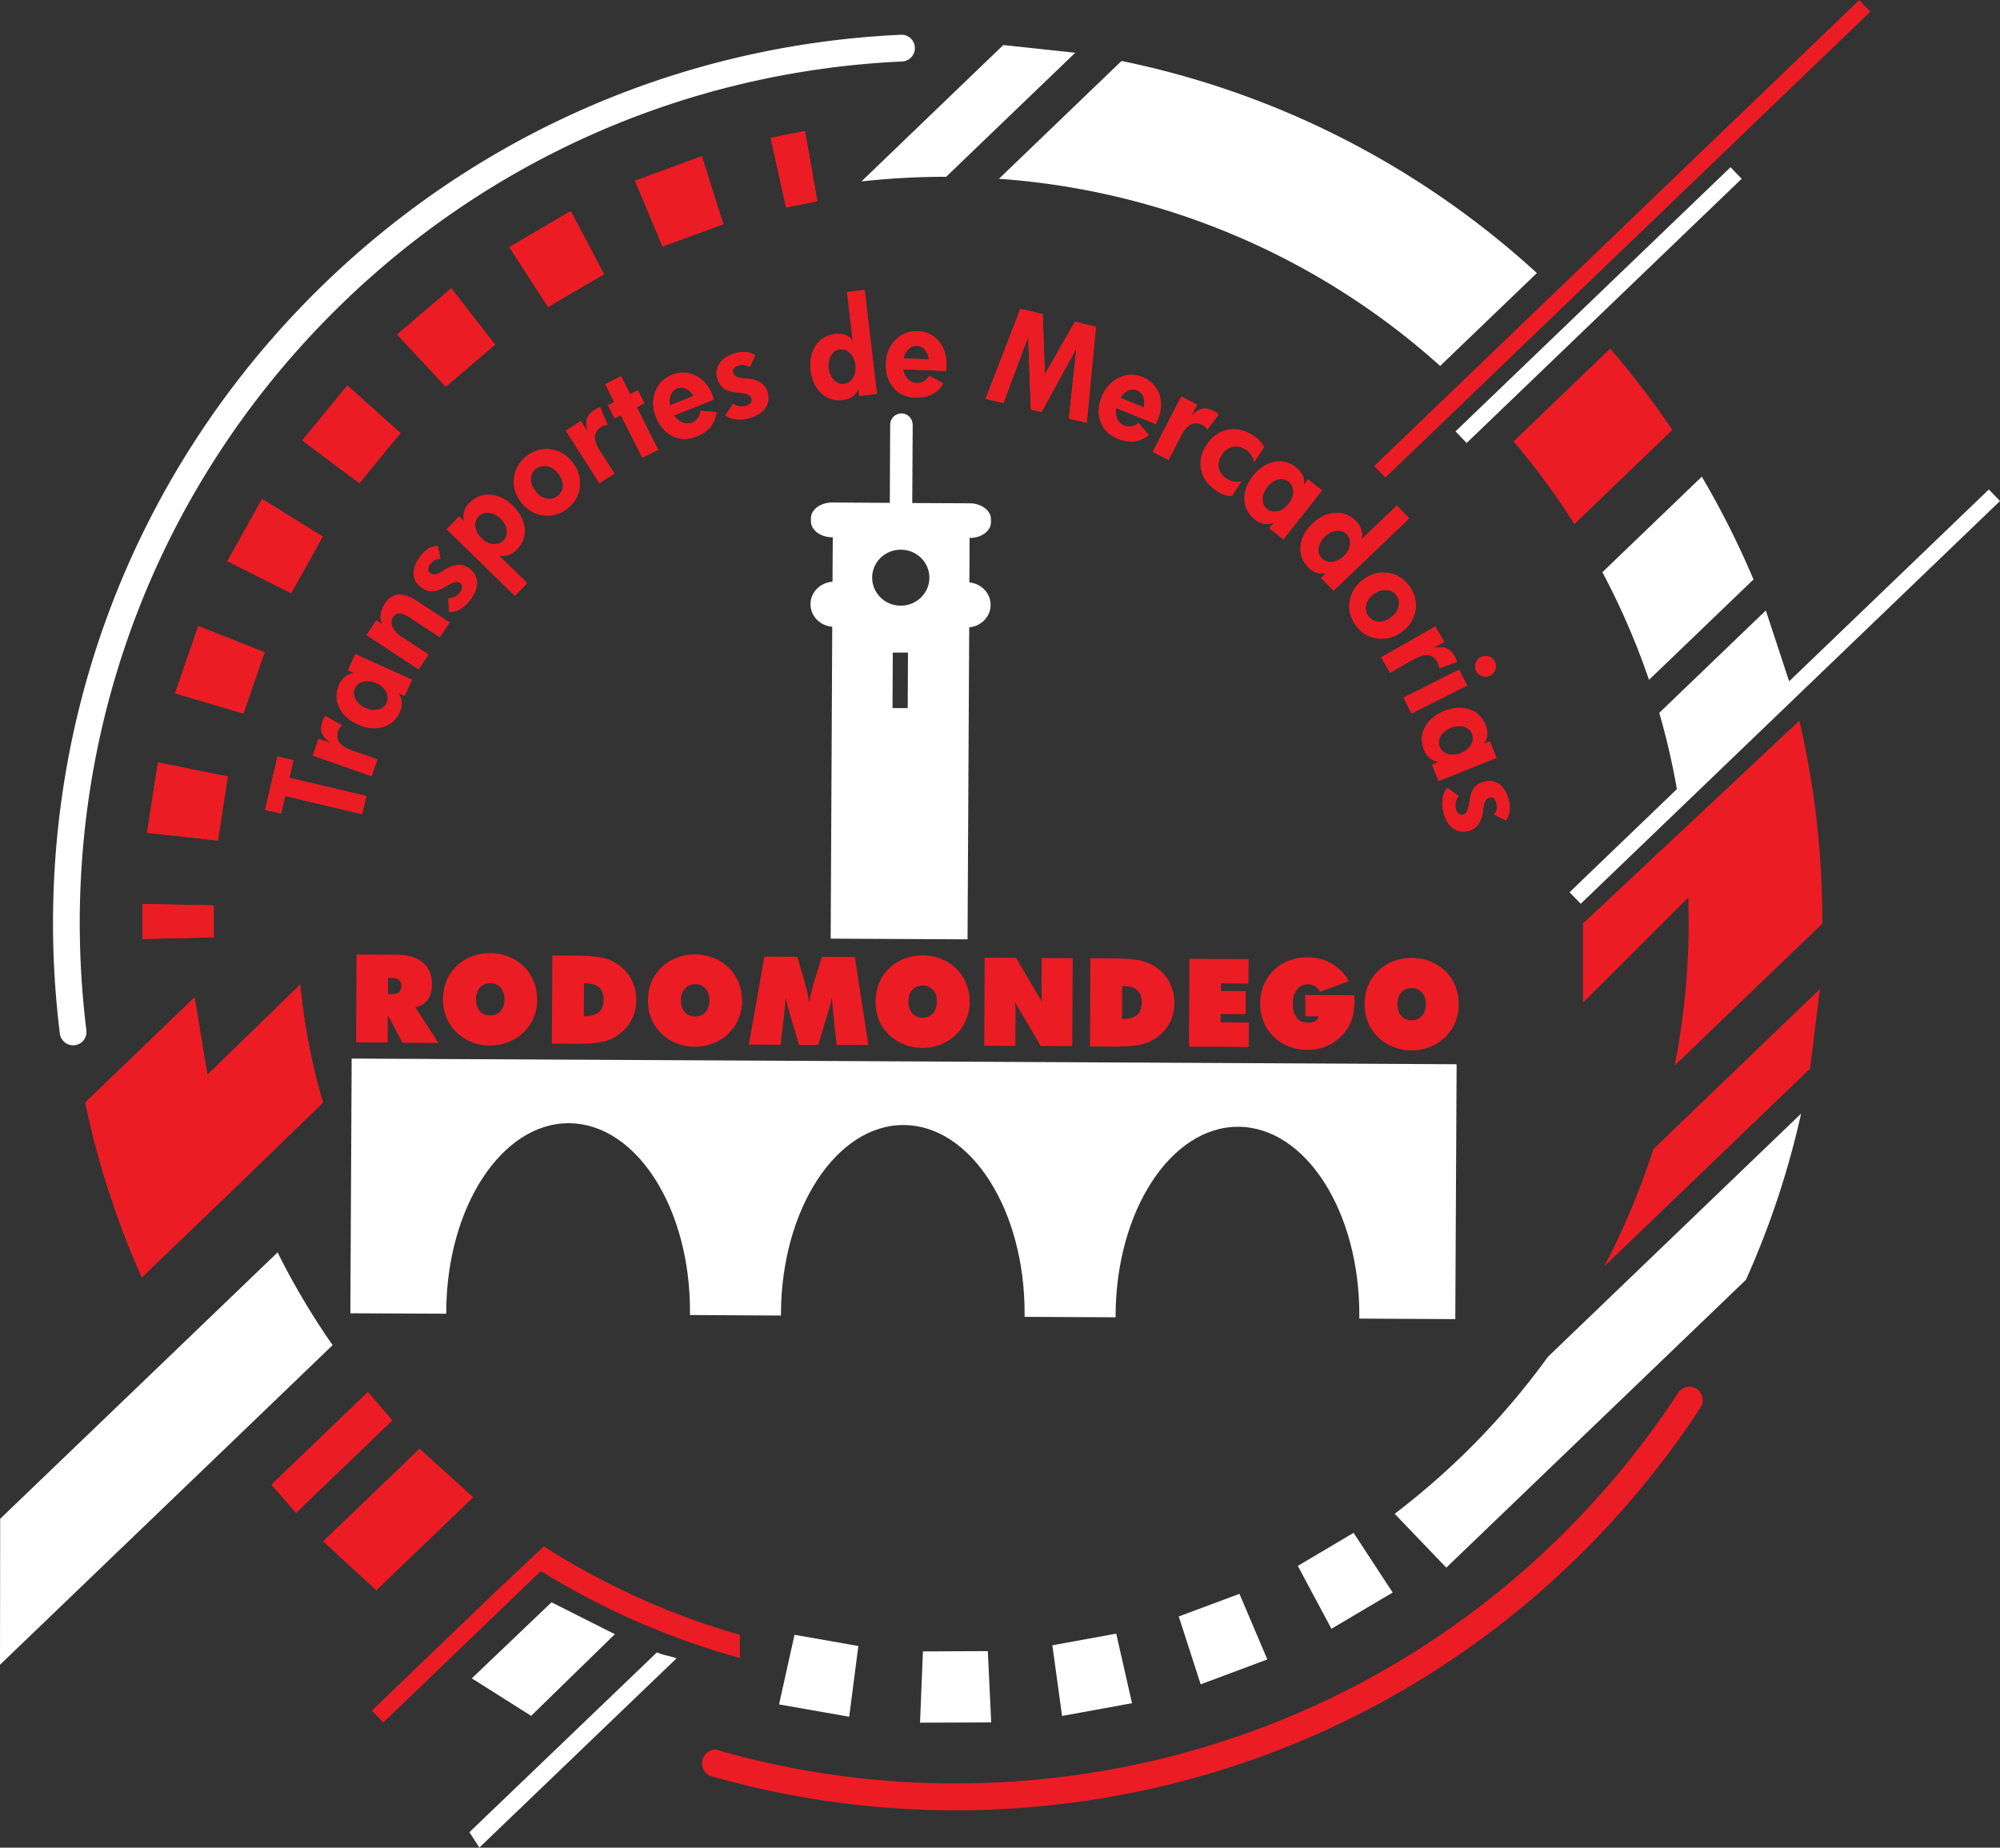 <svg xmlns="http://www.w3.org/2000/svg" xmlns:xlink="http://www.w3.org/1999/xlink" xmlns:v="https://vecta.io/nano" viewBox="0 0 228.97 211.53"><rect x="0" y="0" width="228.97" height="211.53" fill="#333333" stroke="none"/><g fill="#fff"><path d="M8.37 119.67a1.54 1.54 0 0 1-1.52-1.34c-.52-4.23-.79-8.53-.78-12.8.04-26.34 10.1-51.31 28.33-70.32C52.58 16.27 76.99 5.18 103.14 3.98c.85-.04 1.56.61 1.6 1.46a1.54 1.54 0 0 1-1.46 1.6C77.91 8.2 54.23 18.96 36.61 37.33 18.93 55.76 9.17 79.98 9.13 105.54a101 101 0 0 0 .76 12.42c.1.84-.49 1.6-1.33 1.7-.07 0-.13.01-.19.01zm146.6 55.82l4.47 6.83-7.01 4.15-3.85-7.2 6.38-3.78zm-13.07 6.98l3.19 7.51-7.63 2.85-2.51-7.77 6.95-2.59zm-14.11 4.56l1.81 7.96-8.01 1.46-1.11-8.09 7.3-1.33zm-14.7 2.01l.39 8.15-8.15.03.33-8.16 7.42-.03zm-14.82-.6l-1.05 8.1-8.03-1.41 1.77-7.97 7.31 1.28z"></path><path d="M40.26 121.19l126.5.65-.15 29.18-10.99-.06v-.29c.07-11.92-6.13-21.63-13.84-21.67s-14 9.6-14.06 21.52v.29l-10.42-.05v-.29c.06-11.93-6.13-21.63-13.83-21.67s-14 9.6-14.06 21.52v.29l-10.42-.06v-.29c.07-11.92-6.13-21.62-13.84-21.67-7.7-.04-14 9.6-14.06 21.52v.29l-10.98-.05.15-29.18h0z" fill-rule="evenodd"></path></g><path d="M44.42 111.96v1.86h.5 0a1.51 1.51 0 0 0 .44-.06c.13-.04.23-.1.32-.17.09-.08.15-.17.2-.29a1.13 1.13 0 0 0 .07-.39h0a1.31 1.31 0 0 0-.06-.41c-.04-.11-.11-.21-.19-.29-.09-.08-.19-.14-.32-.19-.13-.04-.27-.06-.44-.06h-.51zm-3.65 7.35l.05-9.98v-.05h.05l4.52.02c.66 0 1.24.08 1.74.23a3.61 3.61 0 0 1 1.28.66c.35.3.61.66.79 1.08.17.42.26.91.26 1.46 0 .36-.05.69-.14.98-.09.3-.22.56-.4.8h0c-.18.23-.39.42-.63.55a2.23 2.23 0 0 1-.74.25l2.6 4.02.05.07h-.09l-4.02-.02h-.03v-.03l-1.66-3.14-.02 3.11v.04h-.05l-3.52-.02h-.05v-.05h0zm15.34-3.06c.25 0 .47-.04.67-.12a1.46 1.46 0 0 0 .52-.37h0c.15-.16.27-.36.34-.58.08-.22.12-.47.12-.75h0c0-.29-.04-.54-.11-.76s-.19-.42-.33-.59c-.15-.17-.32-.3-.52-.39-.2-.08-.42-.13-.66-.13s-.47.04-.67.12-.37.21-.52.38h0c-.15.17-.27.37-.34.59-.08.23-.12.48-.12.76h0c0 .28.04.53.11.75s.18.42.33.59.32.29.52.37c.2.09.42.13.66.13h0zm5.39-1.81c0 .38-.04.73-.1 1.07-.07.34-.17.67-.3.99h0c-.13.32-.29.62-.49.9-.19.28-.42.55-.67.79h0a5.71 5.71 0 0 1-.82.65c-.29.18-.6.34-.93.47s-.67.22-1.02.29-.71.1-1.08.1h0a6.4 6.4 0 0 1-1.09-.1c-.35-.07-.69-.17-1.02-.3-.33-.14-.64-.29-.93-.49-.29-.19-.56-.41-.82-.66a4.94 4.94 0 0 1-.66-.79c-.19-.28-.34-.58-.47-.9-.12-.31-.22-.65-.29-1a6.18 6.18 0 0 1-.09-1.07c0-.37.04-.73.1-1.08a5.49 5.49 0 0 1 .29-1h0c.13-.32.29-.62.48-.9a5.53 5.53 0 0 1 .66-.79 5.57 5.57 0 0 1 .82-.65 5.07 5.07 0 0 1 .93-.47h0c.33-.13.67-.22 1.02-.28.35-.07.72-.1 1.1-.1s.74.04 1.1.1c.35.07.69.17 1.02.3h0a5.02 5.02 0 0 1 .92.48c.29.19.57.41.82.66h0c.25.25.46.51.65.8.19.28.34.59.47.9.13.32.23.65.29 1a6.18 6.18 0 0 1 .09 1.07h0zm5.35 1.91c.38 0 .71-.04.99-.12.29-.08.53-.19.71-.34s.32-.34.41-.58.14-.52.14-.84-.04-.6-.13-.84a1.39 1.39 0 0 0-.39-.59h0c-.17-.16-.39-.27-.66-.35s-.59-.12-.95-.12h-.11l-.02 3.77h0zm-3.67 3.08l.05-9.99v-.05h.05l2.9.02h0l1.29.04 1.08.12a6.21 6.21 0 0 1 .89.2h0a3.89 3.89 0 0 1 .71.29h0c.44.23.82.5 1.15.8.33.31.62.65.85 1.03s.4.79.52 1.22a5.53 5.53 0 0 1 .17 1.37c0 .48-.06.94-.18 1.37a4.5 4.5 0 0 1-.53 1.21c-.23.38-.52.71-.86 1.02-.34.3-.72.57-1.16.8h0c-.21.11-.46.2-.73.29l-.89.19c-.33.05-.71.08-1.15.11l-1.47.03-2.64-.02h-.04v-.04h0zm16.39-3.06c.25 0 .47-.04.67-.12a1.46 1.46 0 0 0 .52-.37h0c.15-.17.26-.36.34-.59.08-.22.12-.47.12-.75a2.58 2.58 0 0 0-.11-.76c-.07-.22-.18-.42-.33-.59s-.32-.3-.52-.38-.42-.13-.66-.13h0c-.25 0-.47.04-.67.13-.2.08-.37.21-.52.38h0c-.15.17-.27.37-.34.59-.08.22-.12.47-.12.75h0c0 .28.04.53.11.75s.19.42.33.59c.15.17.32.29.52.38.2.08.42.12.67.13h0zm5.4-1.8a5.22 5.22 0 0 1-.11 1.06c-.07.34-.17.67-.3.99h0c-.13.32-.3.62-.49.9s-.42.55-.67.8h0c-.25.25-.53.46-.82.65s-.6.34-.93.48c-.33.12-.67.22-1.02.29a6.38 6.38 0 0 1-1.08.09h0a6.4 6.4 0 0 1-1.09-.1 5.19 5.19 0 0 1-1.02-.3h0a5.11 5.11 0 0 1-.93-.48 5.12 5.12 0 0 1-.82-.67c-.25-.24-.47-.5-.66-.79-.19-.28-.35-.58-.47-.89a5.49 5.49 0 0 1-.29-1c-.06-.35-.09-.7-.09-1.08h0c0-.37.04-.73.1-1.07.06-.35.16-.68.29-1h0c.13-.32.29-.62.48-.9a5.45 5.45 0 0 1 .66-.78 5.71 5.71 0 0 1 .82-.65 5.07 5.07 0 0 1 .93-.47h0c.33-.13.67-.22 1.02-.29.35-.06.72-.09 1.1-.09a6.52 6.52 0 0 1 1.1.1c.35.07.69.17 1.02.3h0a5.11 5.11 0 0 1 .93.48c.29.19.56.41.82.66h0c.25.25.46.51.65.8a4.89 4.89 0 0 1 .47.91 5.49 5.49 0 0 1 .29 1 5.43 5.43 0 0 1 .09 1.08h0zm10.8 5.03l-.41-3.96h0v-.04l-.08-.87h0l-.03-.45v-.06l-.02.05-.1.47h0l-.13.5-.16.53-1.16 3.83v.03H91.5h-.03v-.03l-1.14-3.85-.15-.53-.12-.5h0a4.3 4.3 0 0 1-.09-.47v-.06l-.02.07-.04.45v.12l-.08.79h0l-.46 3.95v.04h-.05l-3.52-.02h-.06v-.05l1.77-9.98v-.04h.04l3.71.02h.04v.03l.71 2.47h0a1.6 1.6 0 0 0 .04.14l.06.2h0l.36 1.43a12.21 12.21 0 0 1 .17 1.03l.09-.54a8.51 8.51 0 0 1 .15-.69l.2-.77a14.74 14.74 0 0 1 .25-.84h0l.76-2.43v-.03h.04l3.7.02h.04v.04l1.54 9.99v.06h-.05l-3.52-.02h-.04v-.04h0zm9.84-3.09c.25 0 .47-.04.67-.12s.37-.2.52-.37h0c.15-.17.26-.36.34-.59.08-.22.12-.47.12-.75s-.03-.54-.11-.76c-.07-.22-.18-.42-.33-.59s-.32-.3-.52-.38c-.2-.09-.42-.13-.66-.13-.25 0-.47.04-.67.12s-.37.21-.52.38h0c-.15.17-.27.37-.34.59a2.29 2.29 0 0 0-.11.76c0 .28.03.53.11.75.07.22.19.42.34.59s.32.29.52.38c.2.08.42.13.67.13h0zm5.4-1.81c0 .37-.04.73-.11 1.07s-.16.68-.3.99h0c-.13.32-.29.62-.49.9-.19.29-.42.55-.67.8h0a5.03 5.03 0 0 1-.82.64 5.11 5.11 0 0 1-.93.48c-.33.13-.67.22-1.02.29-.35.06-.71.1-1.08.1h0c-.37 0-.74-.04-1.09-.11s-.69-.17-1.02-.3h0a5.11 5.11 0 0 1-.93-.48 6.49 6.49 0 0 1-.82-.67c-.25-.25-.47-.51-.65-.79a4.28 4.28 0 0 1-.47-.9c-.13-.31-.22-.65-.28-.99a5.43 5.43 0 0 1-.09-1.08c0-.37.04-.73.1-1.08a5.49 5.49 0 0 1 .29-1h0c.13-.32.29-.62.48-.9s.41-.54.66-.79a5.71 5.71 0 0 1 .82-.65 4.51 4.51 0 0 1 .93-.47h0c.33-.13.67-.23 1.02-.29s.72-.09 1.1-.09a5.7 5.7 0 0 1 1.1.1 5.19 5.19 0 0 1 1.02.3h0a5.02 5.02 0 0 1 .92.48c.29.19.56.41.82.66h0c.25.25.46.51.65.79.19.29.34.59.47.9a5.49 5.49 0 0 1 .29 1c.07.35.09.71.09 1.08h0zm1.67 4.98l.05-9.99v-.05h.05l3.52.02h.03v.02l2.97 5.04c0-.05-.01-.09-.02-.13l-.03-.41-.01-.49v-.62l.02-3.35v-.04h.05l3.45.02h.05v.04l-.05 9.99v.04h-.04l-3.55-.02h-.03v-.02l-2.94-5c0 .04 0 .08.01.12l.03.38.02.41v.45l-.02 3.6v.05h-.05l-3.47-.02h-.04v-.04h0zm15.77-3.01c.38 0 .71-.04 1-.12.29-.07.53-.19.71-.34s.32-.34.41-.58a2.4 2.4 0 0 0 .14-.85h0c0-.32-.04-.59-.13-.83a1.33 1.33 0 0 0-.39-.59h0c-.17-.15-.39-.27-.66-.35s-.59-.12-.95-.12h-.11l-.02 3.78h0zm-3.67 3.07l.05-9.98v-.05h.04l2.91.02 1.29.04 1.08.13c.33.05.63.12.9.2a3.89 3.89 0 0 1 .71.29h0c.43.23.82.5 1.15.81.33.3.61.64.85 1.03h0c.23.38.4.79.52 1.22s.17.89.17 1.37-.06.94-.18 1.37-.3.83-.53 1.2c-.23.38-.52.72-.85 1.02-.34.3-.73.57-1.17.79h0a3.47 3.47 0 0 1-.73.28c-.27.08-.57.15-.9.2s-.71.09-1.15.11a32.62 32.62 0 0 1-1.47.03l-2.64-.02h-.05v-.04h0zm11.34.06l.05-9.99v-.04h.05l6.68.03h.05v.04l-.02 2.71v.05h-.05l-3.11-.02v.87l2.81.01h.04v2.6l-.01.05h-.05l-2.82-.02v.96l3.18.02h.05v.05l-.01 2.7v.04h-.05l-6.76-.04h-.04v-.04h0zm14.87-3.45h-1.51-.05v-2.4l.01-.04h.05l5.52.03h.04v.04l.01.27v.19.14.13c0 .28-.02.56-.05.82s-.07.51-.13.75h0a4.37 4.37 0 0 1-.2.67 3.7 3.7 0 0 1-.29.6h0a5.55 5.55 0 0 1-.89 1.13 5.07 5.07 0 0 1-1.11.84h0a5.86 5.86 0 0 1-1.3.51c-.46.11-.95.16-1.46.16a5.62 5.62 0 0 1-1.1-.11c-.35-.06-.69-.16-1.02-.29h0c-.33-.13-.64-.29-.92-.48-.29-.19-.56-.41-.81-.66h0c-.25-.25-.47-.52-.66-.8-.19-.29-.34-.58-.47-.9a5.49 5.49 0 0 1-.29-1c-.06-.35-.09-.7-.09-1.08a6.4 6.4 0 0 1 .1-1.09 5.51 5.51 0 0 1 .3-1h0c.13-.32.29-.62.48-.9a4.94 4.94 0 0 1 .66-.79c.25-.24.52-.46.81-.65a5.03 5.03 0 0 1 .93-.46c.33-.13.67-.22 1.03-.29.35-.06.72-.09 1.1-.09.52 0 1 .06 1.46.18a5.18 5.18 0 0 1 1.29.51 5.2 5.2 0 0 1 1.09.84c.33.33.62.72.87 1.15l.03.05-.05.02-3.2 1.17h-.04l-.02-.02a1.99 1.99 0 0 0-.27-.36c-.1-.1-.2-.19-.32-.25a1.31 1.31 0 0 0-.37-.15 1.86 1.86 0 0 0-.42-.05c-.26 0-.49.05-.7.15a1.42 1.42 0 0 0-.54.44h0c-.16.2-.27.43-.36.7-.08.27-.12.57-.12.91h0c0 .35.04.66.11.93.08.27.19.5.34.69a1.48 1.48 0 0 0 .56.43h0c.22.1.47.14.75.15a2.16 2.16 0 0 0 .46-.05c.13-.04.25-.09.36-.16h0a.99.99 0 0 0 .25-.25h0a.81.81 0 0 0 .11-.27h0zm10.61.45c.24 0 .47-.04.66-.12.2-.09.37-.21.52-.37h0c.15-.17.26-.36.34-.58s.12-.47.12-.75a2.58 2.58 0 0 0-.11-.76c-.07-.22-.18-.42-.33-.59s-.32-.29-.52-.38c-.2-.08-.42-.13-.66-.13-.25 0-.47.04-.67.12-.2.09-.37.21-.52.38h0c-.15.17-.27.37-.34.58-.07.22-.11.48-.11.76h0a2.29 2.29 0 0 0 .11.76c.07.22.18.42.33.58.15.17.33.29.52.38.2.09.42.13.67.13h0zm5.4-1.81a6.26 6.26 0 0 1-.1 1.07c-.07.35-.17.67-.3.99h0c-.13.32-.3.62-.49.9a5.68 5.68 0 0 1-.67.8h0a5.21 5.21 0 0 1-.82.65 5.07 5.07 0 0 1-.93.47c-.33.13-.67.23-1.02.29a6.38 6.38 0 0 1-1.08.09h0c-.38 0-.74-.03-1.09-.11-.35-.07-.69-.17-1.02-.3h0a5.11 5.11 0 0 1-.93-.48c-.29-.19-.56-.41-.82-.66-.25-.25-.47-.51-.65-.79a4.28 4.28 0 0 1-.47-.9c-.13-.32-.22-.65-.29-.99a6.38 6.38 0 0 1-.09-1.08c0-.37.04-.73.1-1.08a5.49 5.49 0 0 1 .29-1h0c.13-.32.29-.62.48-.9s.41-.54.66-.79a5.57 5.57 0 0 1 .82-.65 4.51 4.51 0 0 1 .93-.47h0c.33-.13.67-.22 1.02-.29.35-.06.72-.1 1.1-.09.38 0 .74.04 1.1.1.35.06.69.16 1.01.29h0a5.11 5.11 0 0 1 .93.48c.29.19.56.41.82.65h0c.24.25.46.52.65.8s.34.58.47.9a5.49 5.49 0 0 1 .29 1c.06.35.09.7.09 1.07h0z" fill="#ec1c24"></path><path d="M110.99 66.68c1.36.13 2.43 1.24 2.42 2.58h0c0 1.34-1.09 2.44-2.45 2.56l-.19 35.72-15.67-.08.18-35.71c-1.39-.1-2.5-1.22-2.49-2.59h0c0-1.36 1.13-2.48 2.52-2.56l.03-5.09h-.07c-1.34 0-2.43-.83-2.43-1.82v-.37c0-.99 1.11-1.8 2.45-1.79l6.58.04.04-8.96c0-.71.59-1.29 1.3-1.28h0c.71 0 1.28.59 1.28 1.3l-.05 8.96 6.58.03c1.34 0 2.43.83 2.43 1.82v.36c0 .99-1.11 1.8-2.45 1.79l-.02 5.1h0zm-8.78 8.03h1.74l-.03 6.36h-1.74l.03-6.36h0zm.93-11.78c1.81 0 3.27 1.46 3.26 3.22 0 1.77-1.49 3.2-3.29 3.19-1.81 0-3.27-1.45-3.26-3.22 0-1.77 1.48-3.2 3.29-3.19h0z" fill="#fff" fill-rule="evenodd"></path><use xlink:href="#B" fill="#ec1c24"></use><path d="M166.634 49.388l31.486-30.246 1.275 1.327-31.486 30.246z" fill="#fff"></path><path d="M157.322 53.353L212.851.009l1.275 1.327-55.529 53.344z" fill="#ec1c24"></path><path d="M108.25 20.24h.07l14.78-14.2-8.24-.88-16.24 15.61c3.18-.35 6.39-.53 9.64-.53zm56.63 21.65l11.07-10.63c-13.12-12-29.45-20.57-47.55-24.28l-14.04 13.49a84.42 84.42 0 0 1 50.52 21.43z" fill="#fff"></path><path d="M180.24 60l11.22-10.78a100.49 100.49 0 0 0-7.12-9.31l-11.06 10.62c2.55 3.01 4.87 6.17 6.96 9.47z" fill="#ec1c24"></path><path d="M188.78 77.84l11.97-11.5a99.61 99.61 0 0 0-5.92-11.77l-11.38 10.94c2.11 3.97 3.89 8.09 5.34 12.33zm38.91-21.8L204.83 78l-2.67-8.11-12.2 11.72a83.1 83.1 0 0 1 2.02 8.73l-12.29 11.81 1.28 1.32 48-46.11-1.28-1.33z" fill="#fff"></path><path d="M183.64 145l23.58-22.65 1.13-9.12-19.06 18.32c-1.49 4.64-3.38 9.14-5.64 13.46z" fill="#ec1c24"></path><path d="M168.29 165.79a87.23 87.23 0 0 1-8.62 7.52l5.91 6.16 34.31-32.96c2.71-6.05 4.84-12.41 6.31-19.02l-28.98 27.84a86.67 86.67 0 0 1-8.94 10.47zM31.78 143.38l-11.46 11.01-20.3 19.49L0 190.59l26.94-25.88L38.08 154c-2.37-3.4-4.47-6.95-6.3-10.62z" fill="#fff"></path><g fill="#ec1c24"><path d="M206.01 82.5l-24.78 23.22v9.06l12.06-12.04.04 2.82c0 5.58-.55 11.07-1.6 16.42l16.9-16.24v-.16c.01-7.95-.9-15.67-2.63-23.09zM89.99 23.75l-1.76-7.97 3.93-.78 1.41 8.04-3.58.71z"></path><use xlink:href="#C"></use><path d="M16.31 107.49v-4l8.16.17v3.65l-8.16.18z"></path><use xlink:href="#D"></use><use xlink:href="#B"></use><path d="M89.99 23.75l-1.76-7.97 3.93-.78 1.41 8.04-3.58.71z"></path><use xlink:href="#C"></use><path d="M16.31 107.49v-4l8.16.17v3.65l-8.16.18z"></path><use xlink:href="#D"></use></g><path d="M54.02 192.15l6.79 4.29 9.58-9.35-7.25-3.65-9.12 8.7zm-.27 17.62l1.13 1.75 22.58-21.67c-1.13-.38-1.15-.24-2.26-.67l-21.46 20.58z" fill="#fff"></path><path d="M54.17 171.41l-6.14-5.56-11.04 10.61 6.09 5.61 11.1-10.66zm-12.05-12.06l-11.06 10.62 2.83 3.24 11.04-10.6-2.82-3.27zm20.13 17.69l-5.65 5.32-5.85 5.62-8.18 7.86 1.31 1.36 8.46-8.13 9.58-9.21c3.79 2.34 7.75 4.4 11.89 6.16a87.2 87.2 0 0 0 10.89 3.79v-2.65c-8.03-2.29-15.58-5.73-22.46-10.13zm132.16-17.91l-.16-.12a1.53 1.53 0 0 0-2.12.44c-2.26 3.46-4.77 6.81-7.45 9.96-16.55 19.46-39.66 31.62-65.07 34.24-12.53 1.29-24.98.2-36.8-3.1-.58-.19-.77-.25-.86-.25h-.03c-.86.02-1.55.72-1.55 1.58a1.55 1.55 0 0 0 .87 1.4c.16.08.33.11.55.17 12.24 3.45 25.15 4.59 38.13 3.26 26.19-2.7 50.02-15.24 67.09-35.3 2.76-3.25 5.35-6.7 7.68-10.27.43-.65.29-1.51-.29-2z" fill="#ec1c24"></path><defs><path id="B" d="M33.6 87.04l-.47 2.01 8.82 2.08-.49 2.08-8.81-2.08-.47 2.01-1.84-.43 1.44-6.1 1.84.43h0zm3.67-5.05l1.87 1.04c-.1.1-.19.2-.26.29a1.14 1.14 0 0 0-.16.31c-.19.53-.15.98.11 1.35s.74.69 1.46.94l2.92 1.02-.67 1.92-6.73-2.36.67-1.92 1.41.49c-.54-.39-.88-.77-1.02-1.14s-.11-.84.08-1.4c.03-.09.08-.19.14-.3s.12-.19.18-.25h0zm5.82-3.79c-.51-.23-1-.29-1.48-.17-.47.11-.8.37-.99.78-.18.4-.16.82.07 1.25s.6.76 1.12.99 1.01.3 1.48.19.8-.37.98-.78c.19-.41.16-.83-.06-1.26-.23-.43-.6-.76-1.11-.99h0zm4.08-.39l-.84 1.85-.74-.33c.23.33.36.68.39 1.05s-.04.74-.22 1.13c-.4.89-1.05 1.46-1.94 1.72s-1.85.15-2.86-.3c-1.01-.46-1.72-1.11-2.12-1.95s-.4-1.7 0-2.59c.18-.41.43-.73.73-.96s.64-.35 1.01-.36l-.74-.33.84-1.85 6.5 2.93h0zm4.3-6.55l-1.11 1.69-3.51-2.3c-.45-.29-.82-.44-1.12-.44-.29 0-.54.15-.74.45-.21.33-.24.7-.07 1.11s.53.8 1.07 1.15l3.06 2.01-1.12 1.7-5.96-3.92 1.12-1.7.69.46a1.85 1.85 0 0 1-.19-1.14c.05-.41.22-.82.5-1.25.4-.62.91-.94 1.52-.99.62-.04 1.32.2 2.12.72l3.73 2.45h0zm-.13-2.78c.21.02.44-.04.7-.15.25-.12.45-.28.6-.46.17-.22.27-.44.28-.64a.58.58 0 0 0-.22-.48c-.17-.14-.39-.18-.64-.11-.25.06-.58.22-1.01.48-.61.37-1.14.56-1.57.57-.44.01-.88-.15-1.33-.51-.53-.41-.79-.94-.79-1.57s.26-1.29.8-1.97c.28-.35.58-.62.91-.82.33-.19.68-.3 1.04-.33l.31 1.46c-.27.03-.5.09-.67.18s-.32.22-.46.4c-.17.22-.26.42-.27.62a.5.5 0 0 0 .19.45c.2.15.42.21.67.15.25-.05.58-.21.99-.48.54-.36 1.06-.55 1.56-.58.5-.02.95.12 1.34.43.55.44.83.97.83 1.62 0 .64-.28 1.32-.83 2.02-.34.43-.72.76-1.14.99s-.83.33-1.22.31l-.08-1.58h0zm5.97-9.11c-.4-.39-.84-.61-1.33-.66s-.89.09-1.2.41-.44.72-.37 1.2c.06.48.3.91.7 1.3.41.4.85.62 1.34.68.48.05.88-.08 1.19-.4.32-.32.44-.72.38-1.21s-.3-.93-.7-1.32h0zm1.41-1.45c.79.78 1.24 1.63 1.33 2.55.09.93-.2 1.74-.89 2.44-.31.32-.65.54-1.02.65a1.7 1.7 0 0 1-1.07-.01l3.29 3.2-1.42 1.46-7.8-7.62 1.42-1.46.58.57c-.1-.39-.1-.76 0-1.12.1-.35.3-.68.59-.98.68-.7 1.49-1.02 2.41-.95.92.06 1.78.49 2.58 1.26h0zm5.19-3.72c-.35-.45-.76-.73-1.25-.83-.48-.1-.91-.01-1.28.27a1.45 1.45 0 0 0-.6 1.17c-.01.48.16.95.51 1.41.36.47.78.75 1.25.86a1.47 1.47 0 0 0 1.28-.28c.4-.31.61-.7.62-1.18.01-.47-.17-.95-.53-1.42h0zm1.63-1.26c.66.85.94 1.78.83 2.79s-.58 1.84-1.42 2.49c-.85.65-1.77.91-2.78.77s-1.84-.64-2.5-1.5c-.67-.86-.94-1.79-.82-2.79s.61-1.83 1.46-2.49c.84-.65 1.76-.9 2.76-.76s1.83.64 2.48 1.49h0zm3.18-6.28l.83 1.96-.38.07c-.11.03-.22.09-.32.15-.47.3-.72.68-.75 1.13s.16 1 .57 1.64l1.67 2.6-1.71 1.1-3.85-6 1.71-1.1.81 1.26c-.18-.64-.22-1.15-.1-1.53s.43-.73.93-1.05a2.57 2.57 0 0 1 .29-.15c.11-.04.21-.07.3-.09h0zm5.07-.49l-.89.45 2.45 4.87-1.82.91-2.45-4.87-.72.36-.75-1.49.72-.36-1.04-2.06 1.82-.91 1.03 2.06.89-.45.75 1.49h0zm5.62-.84c-.26-.4-.55-.68-.89-.83s-.67-.17-1.01-.03-.58.38-.72.73-.17.76-.08 1.21l2.7-1.07h0zm2.1-.17l.14.36a1.12 1.12 0 0 1 .06.23l-4.54 1.81c.26.39.57.66.95.81.37.15.73.16 1.07.03.3-.12.53-.29.71-.54.19-.25.28-.52.3-.83l1.82.15a3.08 3.08 0 0 1-.66 1.66c-.38.48-.92.85-1.6 1.12-.98.39-1.9.38-2.75-.03s-1.49-1.15-1.91-2.21c-.4-.99-.42-1.95-.07-2.87a3.2 3.2 0 0 1 1.89-1.92c.94-.38 1.85-.36 2.71.07s1.49 1.15 1.9 2.17h0zm2.42 1.06c.16.13.38.23.65.29a1.75 1.75 0 0 0 .76-.02c.28-.08.47-.19.6-.35a.55.55 0 0 0 .11-.52c-.06-.22-.21-.37-.45-.47-.24-.09-.6-.16-1.09-.21-.71-.06-1.25-.22-1.61-.46-.36-.25-.62-.64-.77-1.19-.18-.64-.09-1.22.28-1.74.37-.51.97-.89 1.8-1.12.43-.12.83-.16 1.21-.12a2.52 2.52 0 0 1 1.04.35l-.61 1.36c-.24-.13-.45-.22-.64-.24-.19-.03-.4-.01-.61.05-.27.08-.46.19-.58.34s-.16.31-.11.47a.79.79 0 0 0 .46.52c.23.1.59.17 1.08.19.65.03 1.19.18 1.6.45.42.28.7.65.83 1.13.19.67.1 1.27-.28 1.8-.38.52-1 .91-1.86 1.15-.53.15-1.03.19-1.5.13s-.86-.22-1.17-.47l.86-1.32h0zm14.02-4.42c-.06-.56-.27-1.01-.61-1.36s-.73-.5-1.17-.45-.79.29-1.04.7-.34.9-.27 1.47c.07.56.27 1.02.6 1.36.34.34.73.49 1.17.44s.79-.29 1.04-.7c.25-.42.34-.9.28-1.46h0zm2.44 3.29l-2.02.24-.09-.81c-.17.37-.4.66-.7.87a2.34 2.34 0 0 1-1.08.4c-.97.12-1.79-.15-2.47-.78s-1.08-1.5-1.21-2.61c-.13-1.1.06-2.04.57-2.82s1.25-1.22 2.22-1.34c.45-.05.85 0 1.2.13.36.14.63.37.82.68l-.66-5.62 2.02-.24 1.4 11.9h0zm5.96-3.94c-.07-.47-.23-.84-.47-1.12-.25-.28-.55-.43-.92-.44-.36-.02-.68.11-.95.37s-.46.62-.56 1.07l2.9.12h0zm1.99.7c0 .18-.01.3-.02.39 0 .08-.02.17-.03.23l-4.89-.2a2.14 2.14 0 0 0 .54 1.13c.28.29.6.45.97.46.32.01.61-.05.87-.21a1.52 1.52 0 0 0 .6-.63l1.6.88a3 3 0 0 1-1.28 1.24c-.54.28-1.18.4-1.92.37-1.06-.04-1.89-.42-2.5-1.15-.61-.72-.9-1.65-.85-2.8.04-1.07.41-1.95 1.11-2.65a3.2 3.2 0 0 1 2.51-.99c1.02.04 1.83.43 2.44 1.17s.9 1.66.86 2.75h0zm16.08 6.55l-2.05-.48.87-8.05-4 7.3-1.22-.29-.31-8.32-2.83 7.58-2.05-.48 3.99-10.3 2.55.6.25 6.88 3.45-6 2.4.57-1.05 11h0zm6.53-1.76c.1-.47.07-.87-.07-1.22s-.37-.59-.71-.73-.68-.13-1.02.03c-.35.15-.64.43-.9.82l2.69 1.1h0zm1.62 1.34l-.15.36-.11.21-4.53-1.85c-.08.46-.04.87.12 1.24s.41.62.75.77a1.58 1.58 0 0 0 .88.1c.3-.05.56-.18.79-.39l1.2 1.37c-.48.41-1.02.66-1.63.73-.61.08-1.25-.03-1.93-.3-.98-.4-1.63-1.04-1.96-1.93s-.27-1.86.16-2.92c.41-.99 1.06-1.69 1.95-2.12.89-.42 1.79-.45 2.69-.07.94.39 1.57 1.03 1.9 1.93.32.9.28 1.87-.14 2.88h0zm6.95-.52l-1.29 1.7a1.87 1.87 0 0 0-.25-.29 1 1 0 0 0-.29-.2c-.5-.26-.95-.28-1.36-.08-.4.2-.79.64-1.13 1.32l-1.42 2.75-1.81-.93 3.27-6.34 1.81.93-.69 1.33c.46-.48.88-.76 1.27-.85.38-.09.84 0 1.37.28.09.04.18.11.28.18a1.2 1.2 0 0 1 .23.21h0zm1.51 9.32a3.18 3.18 0 0 1-.88-.14c-.25-.08-.52-.22-.8-.4-1-.65-1.6-1.46-1.82-2.43s0-1.93.62-2.89c.62-.94 1.42-1.52 2.41-1.71.98-.19 1.97.04 2.96.68.29.19.52.38.7.58s.34.44.49.72l-1.12 1.7c-.05-.27-.16-.53-.34-.8-.18-.26-.39-.47-.62-.62-.48-.31-.98-.42-1.5-.31s-.94.4-1.25.88c-.34.52-.45 1.02-.36 1.52.1.5.4.91.91 1.25a2.07 2.07 0 0 0 .83.33c.3.05.59.04.87-.04l-1.11 1.7h0zm6.5.9c.35-.44.52-.9.53-1.39 0-.49-.17-.87-.52-1.15-.35-.27-.75-.35-1.23-.24-.47.12-.88.4-1.23.85-.35.44-.53.91-.54 1.39 0 .48.17.86.52 1.14s.77.36 1.23.25c.47-.12.88-.4 1.23-.84h0zm-.61 4.06l-1.6-1.26.51-.64c-.38.14-.75.18-1.11.12s-.71-.22-1.04-.48c-.77-.61-1.17-1.37-1.2-2.3s.3-1.83.99-2.7 1.49-1.4 2.4-1.59 1.75.02 2.52.63c.36.28.61.6.76.94.15.35.18.71.1 1.06l.5-.64 1.6 1.26-4.42 5.6h0zm6.91 1.95c.41-.39.64-.83.72-1.31.07-.48-.05-.88-.35-1.21-.31-.32-.7-.46-1.18-.41s-.92.27-1.34.66c-.41.39-.65.83-.72 1.3s.05.87.36 1.2c.31.32.71.46 1.19.41s.93-.27 1.33-.66h0zm-1.17 3.93l-1.41-1.47.59-.56a2.08 2.08 0 0 1-1.11-.03c-.35-.11-.67-.32-.96-.62-.68-.71-.96-1.52-.87-2.44.1-.92.55-1.77 1.35-2.54.81-.77 1.67-1.18 2.6-1.24s1.73.27 2.41.97c.31.32.51.67.61 1.04s.09.72-.04 1.06l4.09-3.91 1.41 1.47-8.66 8.28h0zm6.58 3.07c.46-.33.75-.73.87-1.22a1.5 1.5 0 0 0-.23-1.29 1.45 1.45 0 0 0-1.15-.64c-.48-.03-.96.12-1.43.46-.48.34-.78.75-.9 1.22a1.48 1.48 0 0 0 .24 1.29c.29.41.68.63 1.16.66.47.03.95-.13 1.44-.48h0zm1.2 1.67c-.87.63-1.82.87-2.81.72-1-.14-1.82-.65-2.43-1.51-.62-.87-.85-1.8-.67-2.8s.71-1.82 1.59-2.45c.89-.64 1.83-.88 2.82-.72.99.15 1.8.67 2.43 1.54.62.86.84 1.79.66 2.78s-.7 1.8-1.58 2.43h0zm6.34 3.42l-2.01.73c0-.14-.02-.27-.05-.38a1.17 1.17 0 0 0-.14-.33c-.28-.49-.64-.75-1.09-.8s-1 .11-1.67.49l-2.68 1.53-1.01-1.77 6.2-3.53 1.01 1.77-1.3.74c.65-.15 1.15-.16 1.53-.02.37.14.71.46 1 .98.05.08.09.18.13.3.04.11.07.21.08.3h0zm-5.19 5.9l-.91-1.81 6.37-3.2.91 1.81-6.37 3.21h0zm9.01-4.35a1.13 1.13 0 0 1-.9.07c-.31-.1-.54-.3-.68-.59a1.13 1.13 0 0 1-.07-.9c.1-.31.3-.54.59-.68s.59-.17.9-.07.54.3.68.59a1.13 1.13 0 0 1 .07.9c-.1.31-.3.54-.59.68h0zm-3.35 8.88c.52-.21.91-.52 1.15-.94.25-.42.29-.84.13-1.25s-.48-.69-.94-.82c-.47-.13-.96-.09-1.49.12s-.91.52-1.16.93c-.24.41-.29.83-.12 1.25.17.41.48.69.95.83.47.13.96.1 1.48-.11h0zm-2.55 3.21l-.75-1.89.76-.3c-.4-.06-.74-.21-1.02-.45s-.5-.55-.66-.94c-.36-.91-.32-1.77.11-2.59.44-.82 1.17-1.44 2.21-1.85 1.03-.41 1.99-.47 2.87-.18s1.5.9 1.86 1.8c.17.42.23.82.18 1.19-.05.38-.19.7-.45.97l.76-.3.75 1.89-6.62 2.64h0zm2.29 1.71a1.54 1.54 0 0 0-.32.64c-.06.27-.07.52-.02.76.06.28.17.48.32.61s.32.18.51.14c.21-.05.38-.19.49-.42.1-.23.19-.59.26-1.09.1-.7.28-1.23.54-1.58.27-.35.68-.59 1.23-.71.65-.14 1.23-.02 1.72.37.49.4.84 1.02 1.03 1.86.1.44.12.84.06 1.22a2.41 2.41 0 0 1-.4 1.01l-1.33-.68c.15-.23.24-.44.28-.63a1.41 1.41 0 0 0-.02-.61c-.06-.27-.16-.47-.3-.6s-.3-.17-.47-.13c-.24.05-.42.2-.54.43s-.2.59-.25 1.07c-.06.65-.24 1.18-.54 1.58s-.69.66-1.18.77c-.68.15-1.27.03-1.78-.37-.5-.4-.85-1.04-1.05-1.92a3.69 3.69 0 0 1-.05-1.51c.09-.47.26-.85.53-1.14l1.28.93h0z"></path><path id="C" d="M24.95 96.23l-8.12-.89 1.25-8.05 8 1.61-1.13 7.33zm2.92-14.54l-7.83-2.32 2.66-7.7 7.59 3.01-2.42 7.01zm5.45-13.78l-7.29-3.67 3.98-7.11 6.94 4.3-3.62 6.47zm7.81-12.6l-6.53-4.89 5.17-6.29 6.08 5.45-4.71 5.74zm9.91-11.04l-5.57-5.97 6.19-5.29 5.02 6.44-5.65 4.82zm11.7-9.13l-4.43-6.85 7.03-4.12 3.81 7.22-6.41 3.75zm13.11-6.92l-3.15-7.53 7.65-2.8 2.46 7.78-6.97 2.55z"></path><path id="D" d="M34.36 112.73l-10.62 10.32-1.46-8.87-3.44 3.31-9.08 8.73c1.46 6.96 3.65 13.66 6.47 20.02l10.75-10.32 1.12-1.08 8.87-8.61a73.2 73.2 0 0 1-2.6-13.48"></path></defs></svg>